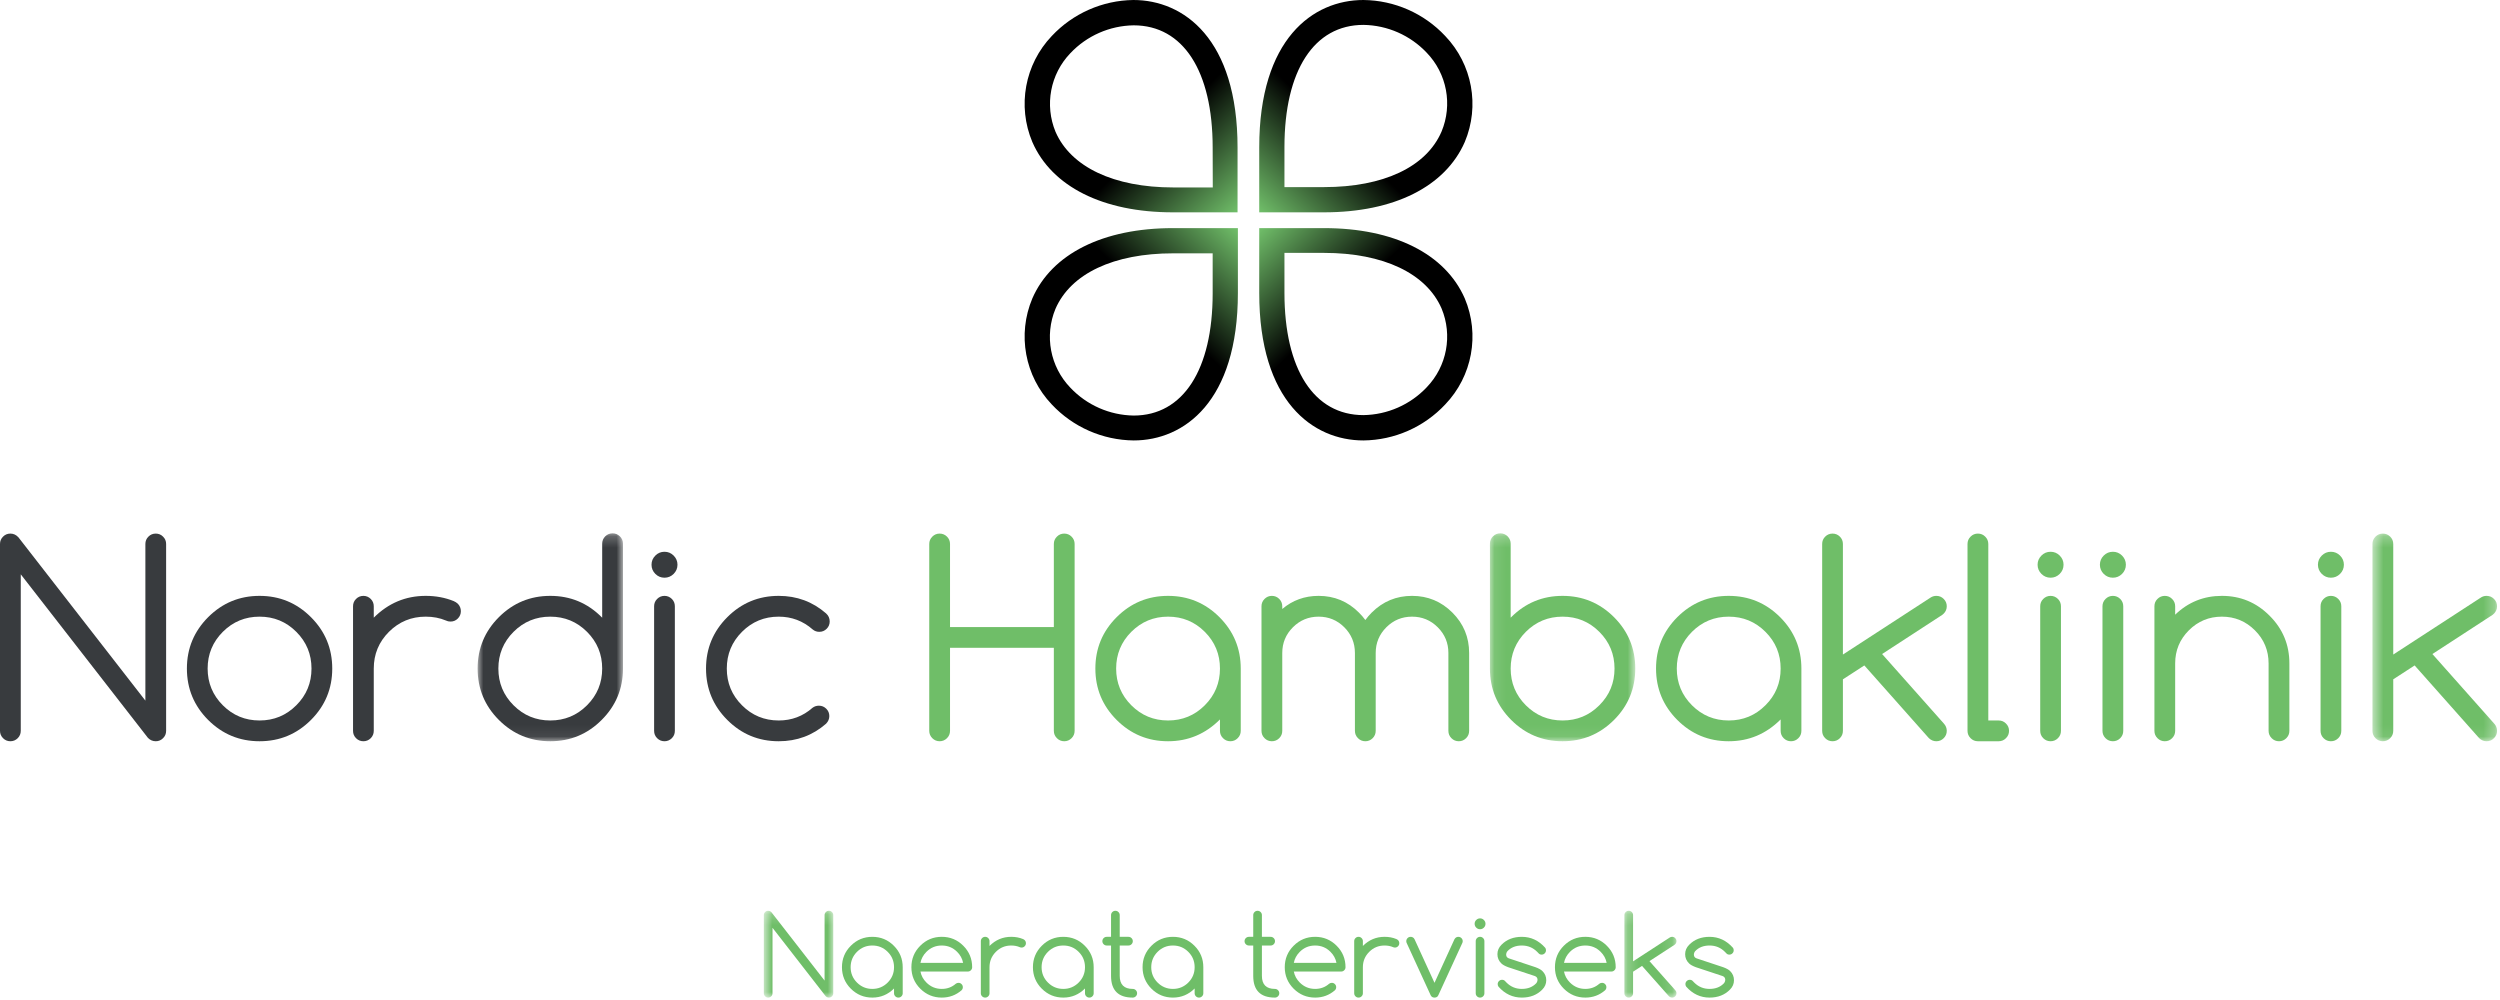 <?xml version="1.0" encoding="UTF-8"?>
<svg width="225px" height="90px" viewBox="0 0 225 90" version="1.1" xmlns="http://www.w3.org/2000/svg" xmlns:xlink="http://www.w3.org/1999/xlink">
    <title>logo/nordic-hk-logo</title>
    <defs>
        <linearGradient x1="-0.208%" y1="99.312%" x2="84.773%" y2="14.696%" id="linearGradient-1">
            <stop stop-color="#70BE69" offset="0%"></stop>
            <stop stop-color="#000000" offset="43%"></stop>
        </linearGradient>
        <linearGradient x1="100.365%" y1="99.46%" x2="15.257%" y2="14.59%" id="linearGradient-2">
            <stop stop-color="#70BE69" offset="0%"></stop>
            <stop stop-color="#000000" offset="43%"></stop>
        </linearGradient>
        <linearGradient x1="100.208%" y1="0.643%" x2="15.233%" y2="85.3%" id="linearGradient-3">
            <stop stop-color="#70BE69" offset="0%"></stop>
            <stop stop-color="#000000" offset="43%"></stop>
        </linearGradient>
        <linearGradient x1="-0.208%" y1="0.697%" x2="36.33%" y2="37.075%" id="linearGradient-4">
            <stop stop-color="#70BE69" offset="0%"></stop>
            <stop stop-color="#000000" offset="100%"></stop>
        </linearGradient>
        <polygon id="path-5" points="0.744 0.187 6.994 0.187 6.994 8 0.744 8"></polygon>
        <polygon id="path-7" points="0.195 0.187 4.882 0.187 4.882 8 0.195 8"></polygon>
        <polygon id="path-9" points="0.986 0.217 14.068 0.217 14.068 18.929 0.986 18.929"></polygon>
        <polygon id="path-11" points="0.093 0.217 13.174 0.217 13.174 18.929 0.093 18.929"></polygon>
        <polygon id="path-13" points="0.522 0.24 11.732 0.24 11.732 18.929 0.522 18.929"></polygon>
    </defs>
    <g id="Page-1" stroke="none" stroke-width="1" fill="none" fill-rule="evenodd">
        <g id="Artboard" transform="translate(-88, -27)">
            <g id="Group" transform="translate(88, 27)">
                <path d="M119.16,19.11 L113.33,19.11 L113.33,13.28 C113.33,3.49 118.17,0 122.71,0 C125.503,0.03 128.162,1.201 130.07,3.24 C132.505,5.785 133.196,9.533 131.83,12.78 C130.07,16.8 125.46,19.11 119.16,19.11 Z M115.6,16.84 L119.16,16.84 C124.51,16.84 128.37,15.03 129.74,11.84 C130.747,9.423 130.225,6.638 128.41,4.75 C126.927,3.178 124.871,2.272 122.71,2.24 C118.26,2.24 115.6,6.35 115.6,13.24 L115.6,16.84 Z" id="Shape" fill="url(#linearGradient-1)" fill-rule="nonzero"></path>
                <path d="M92.91,12.78 C91.544,9.535 92.231,5.789 94.66,3.24 C96.565,1.208 99.215,0.038 102,0 C106.53,0 111.38,3.49 111.38,13.28 L111.38,19.11 L105.55,19.11 C99.28,19.11 94.66,16.8 92.91,12.78 Z M109.14,13.28 C109.14,6.38 106.48,2.28 102.03,2.28 C99.869,2.312 97.813,3.218 96.33,4.79 C94.522,6.677 94,9.455 95,11.87 C96.38,15.03 100.24,16.87 105.59,16.87 L109.15,16.87 L109.14,13.28 Z" id="Shape" fill="url(#linearGradient-2)" fill-rule="nonzero"></path>
                <path d="M105.58,20.53 L111.41,20.53 L111.41,26.36 C111.41,36.15 106.56,39.64 102.03,39.64 C99.234,39.61 96.572,38.44 94.66,36.4 C92.231,33.851 91.544,30.105 92.91,26.86 C94.66,22.84 99.28,20.53 105.58,20.53 Z M109.14,22.8 L105.58,22.8 C100.23,22.8 96.37,24.62 94.99,27.8 C93.988,30.22 94.514,33.003 96.33,34.89 C97.813,36.462 99.869,37.368 102.03,37.4 C106.48,37.4 109.14,33.28 109.14,26.4 L109.14,22.8 Z" id="Shape" fill="url(#linearGradient-3)" fill-rule="nonzero"></path>
                <path d="M131.83,26.86 C133.199,30.106 132.507,33.856 130.07,36.4 C128.162,38.439 125.503,39.61 122.71,39.64 C118.17,39.64 113.33,36.15 113.33,26.36 L113.33,20.53 L119.16,20.53 C125.46,20.53 130.07,22.84 131.83,26.86 Z M115.6,26.36 C115.6,33.25 118.26,37.36 122.71,37.36 C124.871,37.328 126.927,36.422 128.41,34.85 C130.225,32.962 130.747,30.177 129.74,27.76 C128.37,24.61 124.51,22.76 119.16,22.76 L115.6,22.76 L115.6,26.36 Z" id="Shape" fill="url(#linearGradient-4)" fill-rule="nonzero"></path>
                <g id="Group-74" transform="translate(0, 47)">
                    <g id="Group-3" transform="translate(68, 34.783)">
                        <mask id="mask-6" fill="white">
                            <use xlink:href="#path-5"></use>
                        </mask>
                        <g id="Clip-2"></g>
                        <path d="M1.525,7.609 C1.525,7.716 1.487,7.808 1.41,7.884 C1.334,7.961 1.242,8 1.134,8 C1.027,8 0.935,7.961 0.858,7.884 C0.782,7.808 0.744,7.716 0.744,7.609 L0.744,0.578 C0.744,0.47 0.782,0.379 0.858,0.302 C0.935,0.224 1.027,0.187 1.134,0.187 C1.252,0.187 1.352,0.234 1.437,0.328 L6.212,6.47 L6.212,0.578 C6.212,0.47 6.251,0.379 6.327,0.302 C6.404,0.224 6.496,0.187 6.603,0.187 C6.711,0.187 6.802,0.224 6.879,0.302 C6.956,0.379 6.994,0.47 6.994,0.578 L6.994,7.609 C6.994,7.716 6.956,7.808 6.879,7.884 C6.802,7.961 6.711,8 6.603,8 C6.489,8 6.391,7.957 6.31,7.873 L1.525,1.72 L1.525,7.609 Z" id="Fill-1" fill="#6FBE68" mask="url(#mask-6)"></path>
                    </g>
                    <path d="M78.51,38.096 C77.97,38.096 77.509,38.285 77.128,38.666 C76.747,39.047 76.557,39.508 76.557,40.049 C76.557,40.588 76.747,41.049 77.128,41.43 C77.509,41.811 77.97,42.002 78.51,42.002 C79.05,42.002 79.511,41.811 79.892,41.43 C80.273,41.049 80.463,40.588 80.463,40.049 C80.463,39.508 80.273,39.047 79.892,38.666 C79.511,38.285 79.05,38.096 78.51,38.096 L78.51,38.096 Z M80.463,41.963 C79.916,42.51 79.265,42.783 78.51,42.783 C77.755,42.783 77.111,42.516 76.576,41.983 C76.042,41.448 75.776,40.803 75.776,40.049 C75.776,39.293 76.042,38.649 76.576,38.116 C77.111,37.58 77.755,37.315 78.51,37.315 C79.265,37.315 79.909,37.58 80.444,38.116 C80.978,38.649 81.244,39.293 81.244,40.049 L81.244,42.393 C81.244,42.5 81.206,42.592 81.129,42.668 C81.053,42.744 80.961,42.783 80.854,42.783 C80.746,42.783 80.655,42.744 80.577,42.668 C80.501,42.592 80.463,42.5 80.463,42.393 L80.463,41.963 Z" id="Fill-4" fill="#6FBE68"></path>
                    <path d="M86.679,39.658 C86.608,39.283 86.428,38.953 86.142,38.666 C85.761,38.285 85.3,38.096 84.76,38.096 C84.22,38.096 83.759,38.285 83.378,38.666 C83.092,38.953 82.912,39.283 82.841,39.658 L86.679,39.658 Z M86.264,41.455 C86.371,41.455 86.463,41.492 86.539,41.57 C86.617,41.646 86.655,41.738 86.655,41.846 C86.655,41.953 86.617,42.045 86.542,42.123 C86.037,42.562 85.444,42.783 84.76,42.783 C84.005,42.783 83.361,42.515 82.826,41.982 C82.292,41.447 82.026,40.803 82.026,40.049 C82.026,39.293 82.292,38.648 82.826,38.115 C83.361,37.58 84.005,37.314 84.76,37.314 C85.515,37.314 86.159,37.58 86.694,38.115 C87.228,38.648 87.494,39.293 87.494,40.049 C87.494,40.156 87.456,40.248 87.379,40.324 C87.303,40.4 87.211,40.439 87.104,40.439 L82.841,40.439 C82.912,40.812 83.092,41.144 83.378,41.429 C83.759,41.81 84.22,42.002 84.76,42.002 C85.248,42.002 85.668,41.847 86.02,41.537 C86.091,41.482 86.173,41.455 86.264,41.455 L86.264,41.455 Z" id="Fill-6" fill="#6FBE68"></path>
                    <path d="M88.275,37.705 C88.275,37.598 88.313,37.506 88.389,37.43 C88.466,37.351 88.558,37.314 88.666,37.314 C88.773,37.314 88.865,37.351 88.941,37.43 C89.018,37.506 89.056,37.598 89.056,37.705 L89.056,38.135 C89.603,37.588 90.254,37.314 91.009,37.314 C91.39,37.314 91.74,37.379 92.059,37.51 C92.118,37.531 92.171,37.566 92.22,37.611 C92.296,37.689 92.333,37.783 92.333,37.891 C92.333,37.998 92.295,38.09 92.217,38.166 C92.141,38.242 92.049,38.281 91.942,38.281 C91.88,38.281 91.823,38.267 91.771,38.242 C91.54,38.144 91.286,38.096 91.009,38.096 C90.469,38.096 90.008,38.285 89.628,38.666 C89.247,39.047 89.056,39.508 89.056,40.049 L89.056,42.392 C89.056,42.5 89.018,42.592 88.941,42.668 C88.865,42.744 88.773,42.783 88.666,42.783 C88.558,42.783 88.466,42.744 88.389,42.668 C88.313,42.592 88.275,42.5 88.275,42.392 L88.275,37.705 Z" id="Fill-8" fill="#6FBE68"></path>
                    <path d="M95.697,38.096 C95.157,38.096 94.696,38.285 94.315,38.666 C93.934,39.047 93.744,39.508 93.744,40.049 C93.744,40.588 93.934,41.049 94.315,41.43 C94.696,41.811 95.157,42.002 95.697,42.002 C96.237,42.002 96.698,41.811 97.079,41.43 C97.46,41.049 97.65,40.588 97.65,40.049 C97.65,39.508 97.46,39.047 97.079,38.666 C96.698,38.285 96.237,38.096 95.697,38.096 L95.697,38.096 Z M97.65,41.963 C97.103,42.51 96.452,42.783 95.697,42.783 C94.942,42.783 94.298,42.516 93.763,41.983 C93.229,41.448 92.963,40.803 92.963,40.049 C92.963,39.293 93.229,38.649 93.763,38.116 C94.298,37.58 94.942,37.315 95.697,37.315 C96.452,37.315 97.096,37.58 97.631,38.116 C98.165,38.649 98.431,39.293 98.431,40.049 L98.431,42.393 C98.431,42.5 98.393,42.592 98.316,42.668 C98.24,42.744 98.148,42.783 98.041,42.783 C97.933,42.783 97.842,42.744 97.764,42.668 C97.688,42.592 97.65,42.5 97.65,42.393 L97.65,41.963 Z" id="Fill-10" fill="#6FBE68"></path>
                    <path d="M101.947,42.002 C102.054,42.002 102.146,42.039 102.222,42.117 C102.3,42.193 102.338,42.285 102.338,42.393 C102.338,42.5 102.3,42.592 102.222,42.668 C102.146,42.744 102.054,42.783 101.947,42.783 C100.645,42.783 99.994,42.131 99.994,40.83 L99.994,38.096 L99.603,38.096 C99.496,38.096 99.404,38.057 99.327,37.981 C99.251,37.904 99.213,37.813 99.213,37.705 C99.213,37.598 99.251,37.506 99.327,37.43 C99.404,37.352 99.496,37.315 99.603,37.315 L99.994,37.315 L99.994,35.361 C99.994,35.254 100.032,35.162 100.108,35.086 C100.185,35.008 100.277,34.971 100.385,34.971 C100.492,34.971 100.584,35.008 100.66,35.086 C100.737,35.162 100.775,35.254 100.775,35.361 L100.775,37.315 L101.561,37.315 C101.669,37.315 101.76,37.352 101.837,37.43 C101.914,37.506 101.952,37.598 101.952,37.705 C101.952,37.813 101.914,37.904 101.837,37.981 C101.76,38.057 101.669,38.096 101.561,38.096 L100.775,38.096 L100.775,40.83 C100.775,41.611 101.166,42.002 101.947,42.002" id="Fill-12" fill="#6FBE68"></path>
                    <path d="M105.565,38.096 C105.025,38.096 104.564,38.285 104.183,38.666 C103.802,39.047 103.612,39.508 103.612,40.049 C103.612,40.588 103.802,41.049 104.183,41.43 C104.564,41.811 105.025,42.002 105.565,42.002 C106.105,42.002 106.566,41.811 106.947,41.43 C107.328,41.049 107.518,40.588 107.518,40.049 C107.518,39.508 107.328,39.047 106.947,38.666 C106.566,38.285 106.105,38.096 105.565,38.096 L105.565,38.096 Z M107.518,41.963 C106.971,42.51 106.32,42.783 105.565,42.783 C104.81,42.783 104.166,42.516 103.631,41.983 C103.097,41.448 102.831,40.803 102.831,40.049 C102.831,39.293 103.097,38.649 103.631,38.116 C104.166,37.58 104.81,37.315 105.565,37.315 C106.32,37.315 106.964,37.58 107.499,38.116 C108.033,38.649 108.299,39.293 108.299,40.049 L108.299,42.393 C108.299,42.5 108.261,42.592 108.184,42.668 C108.108,42.744 108.016,42.783 107.909,42.783 C107.801,42.783 107.71,42.744 107.632,42.668 C107.556,42.592 107.518,42.5 107.518,42.393 L107.518,41.963 Z" id="Fill-14" fill="#6FBE68"></path>
                    <path d="M114.744,42.002 C114.851,42.002 114.943,42.039 115.019,42.117 C115.097,42.193 115.135,42.285 115.135,42.393 C115.135,42.5 115.097,42.592 115.019,42.668 C114.943,42.744 114.851,42.783 114.744,42.783 C113.442,42.783 112.791,42.131 112.791,40.83 L112.791,38.096 L112.4,38.096 C112.293,38.096 112.201,38.057 112.124,37.981 C112.048,37.904 112.01,37.813 112.01,37.705 C112.01,37.598 112.048,37.506 112.124,37.43 C112.201,37.352 112.293,37.315 112.4,37.315 L112.791,37.315 L112.791,35.361 C112.791,35.254 112.829,35.162 112.905,35.086 C112.982,35.008 113.074,34.971 113.182,34.971 C113.289,34.971 113.381,35.008 113.457,35.086 C113.534,35.162 113.572,35.254 113.572,35.361 L113.572,37.315 L114.358,37.315 C114.466,37.315 114.557,37.352 114.634,37.43 C114.711,37.506 114.749,37.598 114.749,37.705 C114.749,37.813 114.711,37.904 114.634,37.981 C114.557,38.057 114.466,38.096 114.358,38.096 L113.572,38.096 L113.572,40.83 C113.572,41.611 113.963,42.002 114.744,42.002" id="Fill-16" fill="#6FBE68"></path>
                    <path d="M120.281,39.658 C120.21,39.283 120.03,38.953 119.744,38.666 C119.363,38.285 118.902,38.096 118.362,38.096 C117.822,38.096 117.361,38.285 116.98,38.666 C116.694,38.953 116.514,39.283 116.443,39.658 L120.281,39.658 Z M119.866,41.455 C119.973,41.455 120.065,41.492 120.141,41.57 C120.219,41.646 120.257,41.738 120.257,41.846 C120.257,41.953 120.219,42.045 120.144,42.123 C119.639,42.562 119.046,42.783 118.362,42.783 C117.607,42.783 116.963,42.515 116.428,41.982 C115.894,41.447 115.628,40.803 115.628,40.049 C115.628,39.293 115.894,38.648 116.428,38.115 C116.963,37.58 117.607,37.314 118.362,37.314 C119.117,37.314 119.761,37.58 120.296,38.115 C120.83,38.648 121.096,39.293 121.096,40.049 C121.096,40.156 121.058,40.248 120.981,40.324 C120.905,40.4 120.813,40.439 120.706,40.439 L116.443,40.439 C116.514,40.812 116.694,41.144 116.98,41.429 C117.361,41.81 117.822,42.002 118.362,42.002 C118.85,42.002 119.27,41.847 119.622,41.537 C119.693,41.482 119.775,41.455 119.866,41.455 L119.866,41.455 Z" id="Fill-18" fill="#6FBE68"></path>
                    <path d="M121.878,37.705 C121.878,37.598 121.916,37.506 121.992,37.43 C122.069,37.351 122.161,37.314 122.269,37.314 C122.376,37.314 122.468,37.351 122.544,37.43 C122.621,37.506 122.659,37.598 122.659,37.705 L122.659,38.135 C123.206,37.588 123.857,37.314 124.612,37.314 C124.993,37.314 125.343,37.379 125.662,37.51 C125.721,37.531 125.774,37.566 125.823,37.611 C125.899,37.689 125.936,37.783 125.936,37.891 C125.936,37.998 125.898,38.09 125.82,38.166 C125.744,38.242 125.652,38.281 125.545,38.281 C125.483,38.281 125.426,38.267 125.374,38.242 C125.143,38.144 124.889,38.096 124.612,38.096 C124.072,38.096 123.611,38.285 123.231,38.666 C122.85,39.047 122.659,39.508 122.659,40.049 L122.659,42.392 C122.659,42.5 122.621,42.592 122.544,42.668 C122.468,42.744 122.376,42.783 122.269,42.783 C122.161,42.783 122.069,42.744 121.992,42.668 C121.916,42.592 121.878,42.5 121.878,42.392 L121.878,37.705 Z" id="Fill-20" fill="#6FBE68"></path>
                    <path d="M129.383,42.676 C129.312,42.746 129.219,42.783 129.105,42.783 C128.99,42.783 128.898,42.746 128.826,42.67 C128.804,42.651 128.782,42.619 128.763,42.578 L126.595,37.856 C126.575,37.811 126.566,37.76 126.566,37.705 C126.566,37.598 126.604,37.506 126.68,37.43 C126.757,37.352 126.849,37.315 126.956,37.315 C127.064,37.315 127.156,37.352 127.235,37.426 C127.261,37.453 127.285,37.487 127.308,37.53 L129.105,41.455 L130.902,37.53 C130.924,37.487 130.95,37.453 130.98,37.426 C131.055,37.352 131.146,37.315 131.253,37.315 C131.361,37.315 131.452,37.352 131.529,37.43 C131.606,37.506 131.644,37.598 131.644,37.705 C131.644,37.76 131.634,37.811 131.614,37.856 L129.446,42.578 C129.427,42.619 129.405,42.653 129.383,42.676" id="Fill-22" fill="#6FBE68"></path>
                    <path d="M132.815,37.705 C132.815,37.598 132.853,37.506 132.929,37.43 C133.006,37.351 133.098,37.314 133.206,37.314 C133.313,37.314 133.405,37.351 133.481,37.43 C133.558,37.506 133.596,37.598 133.596,37.705 L133.596,42.392 C133.596,42.5 133.558,42.592 133.481,42.668 C133.405,42.744 133.313,42.783 133.206,42.783 C133.098,42.783 133.006,42.744 132.929,42.668 C132.853,42.592 132.815,42.5 132.815,42.392 L132.815,37.705 Z M133.694,36.143 C133.694,36.275 133.646,36.391 133.549,36.486 C133.454,36.582 133.339,36.631 133.206,36.631 C133.072,36.631 132.958,36.582 132.861,36.486 C132.765,36.391 132.717,36.275 132.717,36.143 C132.717,36.008 132.765,35.894 132.861,35.799 C132.958,35.701 133.072,35.654 133.206,35.654 C133.339,35.654 133.454,35.701 133.549,35.799 C133.646,35.894 133.694,36.008 133.694,36.143 L133.694,36.143 Z" id="Fill-24" fill="#6FBE68"></path>
                    <path d="M135.735,40.049 C135.439,39.938 135.232,39.822 135.115,39.701 C134.883,39.475 134.768,39.199 134.768,38.877 C134.768,38.555 134.888,38.274 135.13,38.031 C135.598,37.553 136.211,37.315 136.965,37.315 C137.783,37.315 138.482,37.641 139.065,38.295 C139.117,38.358 139.141,38.434 139.138,38.526 C139.138,38.633 139.1,38.725 139.023,38.801 C138.947,38.877 138.855,38.916 138.748,38.916 C138.64,38.916 138.554,38.881 138.489,38.813 C138.423,38.744 138.377,38.695 138.347,38.666 C137.966,38.285 137.506,38.096 136.965,38.096 C136.425,38.096 135.994,38.264 135.672,38.604 C135.593,38.697 135.554,38.811 135.554,38.94 C135.564,39.094 135.644,39.197 135.794,39.252 L138.196,40.049 C138.492,40.158 138.699,40.276 138.816,40.395 C139.048,40.623 139.163,40.899 139.163,41.221 C139.163,41.543 139.043,41.824 138.801,42.065 C138.333,42.543 137.72,42.783 136.965,42.783 C136.145,42.783 135.445,42.455 134.866,41.801 C134.817,41.733 134.793,41.656 134.793,41.572 C134.793,41.465 134.831,41.373 134.907,41.297 C134.984,41.219 135.076,41.182 135.183,41.182 C135.291,41.182 135.377,41.215 135.442,41.283 C135.507,41.352 135.554,41.401 135.584,41.43 C135.964,41.811 136.425,42.002 136.965,42.002 C137.506,42.002 137.937,41.832 138.259,41.494 C138.338,41.399 138.377,41.287 138.377,41.156 C138.367,41.004 138.287,40.901 138.137,40.844 L135.735,40.049 Z" id="Fill-26" fill="#6FBE68"></path>
                    <path d="M144.598,39.658 C144.527,39.283 144.347,38.953 144.061,38.666 C143.68,38.285 143.219,38.096 142.679,38.096 C142.139,38.096 141.678,38.285 141.297,38.666 C141.011,38.953 140.831,39.283 140.76,39.658 L144.598,39.658 Z M144.183,41.455 C144.29,41.455 144.382,41.492 144.458,41.57 C144.536,41.646 144.574,41.738 144.574,41.846 C144.574,41.953 144.536,42.045 144.461,42.123 C143.956,42.562 143.363,42.783 142.679,42.783 C141.924,42.783 141.28,42.515 140.745,41.982 C140.211,41.447 139.945,40.803 139.945,40.049 C139.945,39.293 140.211,38.648 140.745,38.115 C141.28,37.58 141.924,37.314 142.679,37.314 C143.434,37.314 144.078,37.58 144.613,38.115 C145.147,38.648 145.413,39.293 145.413,40.049 C145.413,40.156 145.375,40.248 145.298,40.324 C145.222,40.4 145.13,40.439 145.023,40.439 L140.76,40.439 C140.831,40.812 141.011,41.144 141.297,41.429 C141.678,41.81 142.139,42.002 142.679,42.002 C143.167,42.002 143.587,41.847 143.939,41.537 C144.01,41.482 144.092,41.455 144.183,41.455 L144.183,41.455 Z" id="Fill-28" fill="#6FBE68"></path>
                    <g id="Group-32" transform="translate(146, 34.783)">
                        <mask id="mask-8" fill="white">
                            <use xlink:href="#path-7"></use>
                        </mask>
                        <g id="Clip-31"></g>
                        <path d="M0.976,4.738 L4.282,2.59 C4.343,2.55 4.414,2.531 4.492,2.531 C4.599,2.531 4.691,2.568 4.767,2.646 C4.844,2.722 4.882,2.814 4.882,2.922 C4.882,3.029 4.845,3.119 4.77,3.195 C4.75,3.215 4.733,3.23 4.716,3.244 L2.451,4.718 L4.775,7.336 C4.846,7.414 4.882,7.504 4.882,7.609 C4.882,7.717 4.844,7.808 4.767,7.884 C4.691,7.961 4.599,8 4.492,8 C4.384,8 4.289,7.961 4.208,7.883 L1.782,5.148 L0.976,5.67 L0.976,7.609 C0.976,7.717 0.938,7.808 0.861,7.884 C0.785,7.961 0.693,8 0.585,8 C0.478,8 0.386,7.961 0.309,7.884 C0.233,7.808 0.195,7.717 0.195,7.609 L0.195,0.578 C0.195,0.47 0.233,0.379 0.309,0.302 C0.386,0.224 0.478,0.187 0.585,0.187 C0.693,0.187 0.785,0.224 0.861,0.302 C0.938,0.379 0.976,0.47 0.976,0.578 L0.976,4.738 Z" id="Fill-30" fill="#6FBE68" mask="url(#mask-8)"></path>
                    </g>
                    <path d="M152.63,40.049 C152.334,39.938 152.127,39.822 152.01,39.701 C151.778,39.475 151.663,39.199 151.663,38.877 C151.663,38.555 151.783,38.274 152.025,38.031 C152.493,37.553 153.106,37.315 153.86,37.315 C154.678,37.315 155.377,37.641 155.96,38.295 C156.012,38.358 156.036,38.434 156.033,38.526 C156.033,38.633 155.995,38.725 155.918,38.801 C155.842,38.877 155.75,38.916 155.643,38.916 C155.535,38.916 155.449,38.881 155.384,38.813 C155.318,38.744 155.272,38.695 155.242,38.666 C154.861,38.285 154.401,38.096 153.86,38.096 C153.32,38.096 152.889,38.264 152.567,38.604 C152.488,38.697 152.449,38.811 152.449,38.94 C152.459,39.094 152.539,39.197 152.689,39.252 L155.091,40.049 C155.387,40.158 155.594,40.276 155.711,40.395 C155.943,40.623 156.058,40.899 156.058,41.221 C156.058,41.543 155.938,41.824 155.696,42.065 C155.228,42.543 154.615,42.783 153.86,42.783 C153.04,42.783 152.34,42.455 151.761,41.801 C151.712,41.733 151.688,41.656 151.688,41.572 C151.688,41.465 151.726,41.373 151.802,41.297 C151.879,41.219 151.971,41.182 152.078,41.182 C152.186,41.182 152.272,41.215 152.337,41.283 C152.402,41.352 152.449,41.401 152.479,41.43 C152.859,41.811 153.32,42.002 153.86,42.002 C154.401,42.002 154.832,41.832 155.154,41.494 C155.233,41.399 155.272,41.287 155.272,41.156 C155.262,41.004 155.182,40.901 155.032,40.844 L152.63,40.049 Z" id="Fill-33" fill="#6FBE68"></path>
                    <path d="M1.869,18.776 C1.869,19.034 1.777,19.254 1.597,19.437 C1.412,19.62 1.19,19.712 0.934,19.712 C0.676,19.712 0.457,19.62 0.275,19.437 C0.092,19.254 0,19.034 0,18.776 L0,1.957 C0,1.699 0.092,1.479 0.275,1.297 C0.457,1.113 0.676,1.023 0.934,1.023 C1.214,1.023 1.455,1.135 1.66,1.361 L13.084,16.056 L13.084,1.957 C13.084,1.699 13.173,1.479 13.357,1.297 C13.538,1.113 13.76,1.023 14.018,1.023 C14.275,1.023 14.494,1.113 14.675,1.297 C14.861,1.479 14.951,1.699 14.951,1.957 L14.951,18.776 C14.951,19.034 14.861,19.254 14.675,19.437 C14.494,19.62 14.275,19.712 14.018,19.712 C13.746,19.712 13.51,19.61 13.314,19.408 L1.869,4.689 L1.869,18.776 Z" id="Fill-35" fill="#383B3E"></path>
                    <path d="M23.36,8.499 C22.068,8.499 20.966,8.954 20.054,9.864 C19.145,10.775 18.687,11.879 18.687,13.17 C18.687,14.464 19.145,15.565 20.054,16.476 C20.966,17.388 22.068,17.843 23.36,17.843 C24.654,17.843 25.756,17.388 26.666,16.476 C27.58,15.565 28.035,14.464 28.035,13.17 C28.035,11.879 27.58,10.775 26.666,9.864 C25.756,8.954 24.654,8.499 23.36,8.499 M29.902,13.17 C29.902,14.977 29.263,16.519 27.986,17.796 C26.709,19.073 25.17,19.712 23.36,19.712 C21.553,19.712 20.014,19.073 18.734,17.796 C17.46,16.519 16.821,14.977 16.821,13.17 C16.821,11.364 17.46,9.822 18.734,8.545 C20.014,7.268 21.553,6.628 23.36,6.628 C25.17,6.628 26.709,7.268 27.986,8.545 C29.263,9.822 29.902,11.364 29.902,13.17" id="Fill-37" fill="#383B3E"></path>
                    <path d="M31.773,7.564 C31.773,7.308 31.861,7.085 32.045,6.904 C32.227,6.721 32.449,6.628 32.708,6.628 C32.962,6.628 33.181,6.721 33.367,6.904 C33.547,7.085 33.639,7.308 33.639,7.564 L33.639,8.591 C34.949,7.284 36.505,6.628 38.312,6.628 C39.224,6.628 40.06,6.785 40.827,7.096 C40.964,7.151 41.093,7.234 41.209,7.34 C41.386,7.529 41.478,7.75 41.478,8.007 C41.478,8.264 41.386,8.485 41.203,8.668 C41.022,8.851 40.803,8.941 40.544,8.941 C40.395,8.941 40.26,8.911 40.136,8.848 C39.584,8.614 38.977,8.499 38.312,8.499 C37.02,8.499 35.919,8.954 35.005,9.864 C34.093,10.775 33.639,11.879 33.639,13.169 L33.639,18.776 C33.639,19.035 33.547,19.253 33.367,19.438 C33.181,19.62 32.962,19.712 32.708,19.712 C32.449,19.712 32.227,19.62 32.045,19.438 C31.861,19.253 31.773,19.035 31.773,18.776 L31.773,7.564 Z" id="Fill-39" fill="#383B3E"></path>
                    <g id="Group-43" transform="translate(42, 0.783)">
                        <mask id="mask-10" fill="white">
                            <use xlink:href="#path-9"></use>
                        </mask>
                        <g id="Clip-42"></g>
                        <path d="M12.197,12.387 C12.197,11.096 11.743,9.992 10.831,9.081 C9.92,8.171 8.817,7.716 7.525,7.716 C6.234,7.716 5.129,8.171 4.22,9.081 C3.308,9.992 2.853,11.096 2.853,12.387 C2.853,13.681 3.308,14.783 4.22,15.693 C5.129,16.605 6.234,17.06 7.525,17.06 C8.817,17.06 9.92,16.605 10.831,15.693 C11.743,14.783 12.197,13.681 12.197,12.387 L12.197,12.387 Z M12.197,1.151 C12.197,0.893 12.29,0.673 12.47,0.49 C12.655,0.307 12.877,0.217 13.133,0.217 C13.388,0.217 13.607,0.307 13.792,0.49 C13.975,0.673 14.068,0.893 14.068,1.151 L14.068,12.387 C14.068,14.194 13.429,15.736 12.148,17.013 C10.875,18.29 9.332,18.929 7.525,18.929 C5.718,18.929 4.176,18.29 2.899,17.013 C1.622,15.736 0.986,14.194 0.986,12.387 C0.986,10.581 1.622,9.039 2.899,7.762 C4.176,6.485 5.718,5.845 7.525,5.845 C9.332,5.845 10.875,6.485 12.148,7.762 C12.169,7.777 12.183,7.793 12.197,7.808 L12.197,1.151 Z" id="Fill-41" fill="#383B3E" mask="url(#mask-10)"></path>
                    </g>
                    <path d="M58.87,7.564 C58.87,7.308 58.959,7.085 59.143,6.904 C59.327,6.721 59.546,6.628 59.805,6.628 C60.06,6.628 60.279,6.721 60.467,6.904 C60.648,7.085 60.737,7.308 60.737,7.564 L60.737,18.776 C60.737,19.035 60.648,19.253 60.467,19.438 C60.279,19.62 60.06,19.712 59.805,19.712 C59.546,19.712 59.327,19.62 59.143,19.438 C58.959,19.253 58.87,19.035 58.87,18.776 L58.87,7.564 Z M60.973,3.826 C60.973,4.146 60.855,4.42 60.628,4.651 C60.397,4.878 60.124,4.994 59.805,4.994 C59.485,4.994 59.209,4.878 58.982,4.651 C58.752,4.42 58.637,4.146 58.637,3.826 C58.637,3.506 58.752,3.232 58.982,3.002 C59.209,2.772 59.485,2.659 59.805,2.659 C60.124,2.659 60.397,2.772 60.628,3.002 C60.855,3.232 60.973,3.506 60.973,3.826 L60.973,3.826 Z" id="Fill-44" fill="#383B3E"></path>
                    <path d="M73.703,16.511 C73.959,16.511 74.181,16.604 74.365,16.786 C74.547,16.969 74.639,17.188 74.639,17.446 C74.639,17.703 74.541,17.933 74.345,18.135 C73.14,19.186 71.721,19.712 70.084,19.712 C68.277,19.712 66.735,19.074 65.458,17.796 C64.181,16.519 63.542,14.977 63.542,13.17 C63.542,11.365 64.181,9.823 65.458,8.545 C66.735,7.268 68.277,6.628 70.084,6.628 C71.721,6.628 73.14,7.156 74.345,8.205 C74.563,8.402 74.673,8.643 74.673,8.931 C74.673,9.188 74.584,9.407 74.399,9.591 C74.215,9.774 73.997,9.865 73.738,9.865 C73.514,9.865 73.314,9.795 73.145,9.654 C72.27,8.885 71.252,8.499 70.084,8.499 C68.789,8.499 67.687,8.954 66.778,9.865 C65.867,10.776 65.412,11.879 65.412,13.17 C65.412,14.464 65.867,15.566 66.778,16.476 C67.687,17.388 68.789,17.843 70.084,17.843 C71.252,17.843 72.267,17.461 73.131,16.698 C73.298,16.573 73.487,16.511 73.703,16.511" id="Fill-46" fill="#383B3E"></path>
                    <path d="M83.632,1.957 C83.632,1.699 83.727,1.479 83.908,1.297 C84.092,1.113 84.311,1.023 84.567,1.023 C84.822,1.023 85.044,1.113 85.229,1.297 C85.409,1.479 85.502,1.699 85.502,1.957 L85.502,9.433 L94.846,9.433 L94.846,1.957 C94.846,1.699 94.938,1.479 95.122,1.297 C95.303,1.113 95.525,1.023 95.781,1.023 C96.037,1.023 96.258,1.113 96.44,1.297 C96.624,1.479 96.716,1.699 96.716,1.957 L96.716,18.776 C96.716,19.034 96.624,19.254 96.44,19.437 C96.258,19.62 96.037,19.712 95.781,19.712 C95.525,19.712 95.303,19.62 95.122,19.437 C94.938,19.254 94.846,19.034 94.846,18.776 L94.846,11.301 L85.502,11.301 L85.502,18.776 C85.502,19.034 85.409,19.254 85.229,19.437 C85.044,19.62 84.822,19.712 84.567,19.712 C84.311,19.712 84.092,19.62 83.908,19.437 C83.727,19.254 83.632,19.034 83.632,18.776 L83.632,1.957 Z" id="Fill-48" fill="#6FBE68"></path>
                    <path d="M105.125,8.499 C103.83,8.499 102.731,8.954 101.819,9.864 C100.91,10.775 100.453,11.879 100.453,13.17 C100.453,14.464 100.91,15.565 101.819,16.476 C102.731,17.388 103.83,17.843 105.125,17.843 C106.417,17.843 107.521,17.388 108.431,16.476 C109.343,15.565 109.797,14.464 109.797,13.17 C109.797,11.879 109.343,10.775 108.431,9.864 C107.521,8.954 106.417,8.499 105.125,8.499 L105.125,8.499 Z M109.797,17.749 C108.491,19.058 106.932,19.712 105.125,19.712 C103.318,19.712 101.776,19.073 100.499,17.796 C99.222,16.519 98.583,14.977 98.583,13.17 C98.583,11.364 99.222,9.822 100.499,8.545 C101.776,7.268 103.318,6.628 105.125,6.628 C106.932,6.628 108.474,7.268 109.751,8.545 C111.025,9.822 111.667,11.364 111.667,13.17 L111.667,18.776 C111.667,19.034 111.575,19.254 111.391,19.437 C111.21,19.62 110.988,19.712 110.732,19.712 C110.477,19.712 110.255,19.62 110.073,19.437 C109.889,19.254 109.797,19.034 109.797,18.776 L109.797,17.749 Z" id="Fill-50" fill="#6FBE68"></path>
                    <path d="M115.404,18.776 C115.404,19.034 115.312,19.254 115.131,19.437 C114.947,19.62 114.725,19.712 114.468,19.712 C114.211,19.712 113.992,19.62 113.81,19.437 C113.626,19.254 113.534,19.034 113.534,18.776 L113.534,7.563 C113.534,7.307 113.626,7.086 113.81,6.903 C113.992,6.72 114.211,6.628 114.468,6.628 C114.725,6.628 114.947,6.72 115.131,6.903 C115.312,7.086 115.404,7.307 115.404,7.563 L115.404,7.809 C116.33,7.022 117.421,6.628 118.675,6.628 C120.091,6.628 121.304,7.131 122.305,8.135 C122.518,8.346 122.709,8.567 122.881,8.802 C123.05,8.567 123.241,8.346 123.451,8.135 C124.458,7.131 125.666,6.628 127.084,6.628 C128.5,6.628 129.714,7.131 130.717,8.135 C131.722,9.14 132.222,10.35 132.222,11.767 L132.222,18.776 C132.222,19.034 132.133,19.254 131.949,19.437 C131.765,19.62 131.547,19.712 131.291,19.712 C131.031,19.712 130.812,19.62 130.629,19.437 C130.445,19.254 130.355,19.034 130.355,18.776 L130.355,11.767 C130.355,10.865 130.036,10.094 129.397,9.455 C128.758,8.817 127.988,8.499 127.084,8.499 C126.181,8.499 125.41,8.817 124.771,9.455 C124.133,10.094 123.813,10.865 123.813,11.767 L123.813,18.776 C123.813,19.034 123.721,19.254 123.54,19.437 C123.355,19.62 123.137,19.712 122.881,19.712 C122.623,19.712 122.4,19.62 122.219,19.437 C122.035,19.254 121.943,19.034 121.943,18.776 L121.943,11.767 C121.943,10.865 121.624,10.094 120.988,9.455 C120.349,8.817 119.578,8.499 118.675,8.499 C117.771,8.499 117.001,8.817 116.362,9.455 C115.723,10.094 115.404,10.865 115.404,11.767 L115.404,18.776 Z" id="Fill-52" fill="#6FBE68"></path>
                    <g id="Group-56" transform="translate(134, 0.783)">
                        <mask id="mask-12" fill="white">
                            <use xlink:href="#path-11"></use>
                        </mask>
                        <g id="Clip-55"></g>
                        <path d="M6.632,17.06 C7.927,17.06 9.028,16.605 9.938,15.693 C10.853,14.783 11.307,13.681 11.307,12.387 C11.307,11.096 10.853,9.993 9.938,9.081 C9.028,8.171 7.927,7.716 6.632,7.716 C5.34,7.716 4.238,8.171 3.326,9.081 C2.417,9.993 1.96,11.096 1.96,12.387 C1.96,13.681 2.417,14.783 3.326,15.693 C4.238,16.605 5.34,17.06 6.632,17.06 L6.632,17.06 Z M1.96,7.808 C1.977,7.793 1.991,7.777 2.009,7.762 C3.286,6.485 4.828,5.845 6.632,5.845 C8.442,5.845 9.981,6.485 11.261,7.762 C12.535,9.039 13.174,10.581 13.174,12.387 C13.174,14.194 12.535,15.736 11.261,17.013 C9.981,18.29 8.442,18.929 6.632,18.929 C4.828,18.929 3.286,18.29 2.009,17.013 C0.732,15.736 0.093,14.194 0.093,12.387 L0.093,1.151 C0.093,0.893 0.185,0.673 0.366,0.49 C0.55,0.307 0.769,0.217 1.028,0.217 C1.283,0.217 1.502,0.307 1.687,0.49 C1.867,0.673 1.96,0.893 1.96,1.151 L1.96,7.808 Z" id="Fill-54" fill="#6FBE68" mask="url(#mask-12)"></path>
                    </g>
                    <path d="M155.583,8.499 C154.291,8.499 153.189,8.954 152.277,9.864 C151.369,10.775 150.911,11.879 150.911,13.17 C150.911,14.464 151.369,15.565 152.277,16.476 C153.189,17.388 154.291,17.843 155.583,17.843 C156.878,17.843 157.979,17.388 158.889,16.476 C159.804,15.565 160.258,14.464 160.258,13.17 C160.258,11.879 159.804,10.775 158.889,9.864 C157.979,8.954 156.878,8.499 155.583,8.499 L155.583,8.499 Z M160.258,17.749 C158.949,19.058 157.393,19.712 155.583,19.712 C153.776,19.712 152.237,19.073 150.957,17.796 C149.683,16.519 149.044,14.977 149.044,13.17 C149.044,11.364 149.683,9.822 150.957,8.545 C152.237,7.268 153.776,6.628 155.583,6.628 C157.393,6.628 158.932,7.268 160.212,8.545 C161.486,9.822 162.125,11.364 162.125,13.17 L162.125,18.776 C162.125,19.034 162.036,19.254 161.852,19.437 C161.668,19.62 161.449,19.712 161.19,19.712 C160.935,19.712 160.713,19.62 160.531,19.437 C160.348,19.254 160.258,19.034 160.258,18.776 L160.258,17.749 Z" id="Fill-57" fill="#6FBE68"></path>
                    <path d="M165.862,11.909 L173.771,6.769 C173.921,6.676 174.088,6.628 174.271,6.628 C174.531,6.628 174.752,6.721 174.933,6.903 C175.117,7.086 175.209,7.307 175.209,7.563 C175.209,7.82 175.117,8.038 174.939,8.219 C174.892,8.264 174.849,8.303 174.809,8.334 L169.389,11.862 L174.951,18.124 C175.12,18.309 175.209,18.528 175.209,18.776 C175.209,19.034 175.117,19.254 174.933,19.437 C174.752,19.62 174.531,19.712 174.271,19.712 C174.018,19.712 173.791,19.618 173.595,19.43 L167.79,12.889 L165.862,14.139 L165.862,18.776 C165.862,19.034 165.77,19.254 165.589,19.437 C165.405,19.62 165.186,19.712 164.93,19.712 C164.672,19.712 164.45,19.62 164.268,19.437 C164.084,19.254 163.995,19.034 163.995,18.776 L163.995,1.957 C163.995,1.699 164.084,1.479 164.268,1.297 C164.45,1.113 164.672,1.023 164.93,1.023 C165.186,1.023 165.405,1.113 165.589,1.297 C165.77,1.479 165.862,1.699 165.862,1.957 L165.862,11.909 Z" id="Fill-59" fill="#6FBE68"></path>
                    <path d="M177.076,1.957 C177.076,1.699 177.169,1.479 177.352,1.297 C177.534,1.113 177.753,1.023 178.009,1.023 C178.267,1.023 178.489,1.113 178.67,1.297 C178.854,1.479 178.947,1.699 178.947,1.957 L178.947,17.843 L179.882,17.843 C180.138,17.843 180.356,17.935 180.537,18.117 C180.722,18.301 180.813,18.52 180.813,18.776 C180.813,19.034 180.722,19.254 180.537,19.437 C180.356,19.62 180.138,19.712 179.882,19.712 L178.009,19.712 C177.753,19.712 177.534,19.62 177.352,19.437 C177.169,19.254 177.076,19.034 177.076,18.776 L177.076,1.957 Z" id="Fill-61" fill="#6FBE68"></path>
                    <path d="M183.619,7.564 C183.619,7.308 183.708,7.085 183.892,6.904 C184.076,6.721 184.295,6.628 184.551,6.628 C184.809,6.628 185.028,6.721 185.213,6.904 C185.396,7.085 185.486,7.308 185.486,7.564 L185.486,18.776 C185.486,19.035 185.396,19.253 185.213,19.438 C185.028,19.62 184.809,19.712 184.551,19.712 C184.295,19.712 184.076,19.62 183.892,19.438 C183.708,19.253 183.619,19.035 183.619,18.776 L183.619,7.564 Z M185.719,3.826 C185.719,4.146 185.603,4.42 185.374,4.651 C185.146,4.878 184.87,4.994 184.551,4.994 C184.231,4.994 183.958,4.878 183.728,4.651 C183.501,4.42 183.383,4.146 183.383,3.826 C183.383,3.506 183.501,3.232 183.728,3.002 C183.958,2.772 184.231,2.659 184.551,2.659 C184.87,2.659 185.146,2.772 185.374,3.002 C185.603,3.232 185.719,3.506 185.719,3.826 L185.719,3.826 Z" id="Fill-63" fill="#6FBE68"></path>
                    <path d="M189.223,7.564 C189.223,7.308 189.316,7.085 189.499,6.904 C189.681,6.721 189.903,6.628 190.161,6.628 C190.414,6.628 190.636,6.721 190.821,6.904 C191.001,7.085 191.093,7.308 191.093,7.564 L191.093,18.776 C191.093,19.035 191.001,19.253 190.821,19.438 C190.636,19.62 190.414,19.712 190.161,19.712 C189.903,19.712 189.681,19.62 189.499,19.438 C189.316,19.253 189.223,19.035 189.223,18.776 L189.223,7.564 Z M191.329,3.826 C191.329,4.146 191.211,4.42 190.984,4.651 C190.751,4.878 190.481,4.994 190.161,4.994 C189.839,4.994 189.566,4.878 189.335,4.651 C189.106,4.42 188.991,4.146 188.991,3.826 C188.991,3.506 189.106,3.232 189.335,3.002 C189.566,2.772 189.839,2.659 190.161,2.659 C190.481,2.659 190.751,2.772 190.984,3.002 C191.211,3.232 191.329,3.506 191.329,3.826 L191.329,3.826 Z" id="Fill-65" fill="#6FBE68"></path>
                    <path d="M193.898,7.564 C193.898,7.308 193.987,7.085 194.171,6.904 C194.352,6.721 194.574,6.628 194.83,6.628 C195.088,6.628 195.307,6.721 195.489,6.904 C195.672,7.085 195.765,7.308 195.765,7.564 L195.765,8.323 C196.933,7.194 198.334,6.628 199.97,6.628 C201.645,6.628 203.075,7.223 204.26,8.412 C205.451,9.598 206.044,11.03 206.044,12.704 L206.044,18.776 C206.044,19.035 205.952,19.253 205.768,19.438 C205.586,19.62 205.368,19.712 205.112,19.712 C204.853,19.712 204.631,19.62 204.451,19.438 C204.266,19.253 204.173,19.035 204.173,18.776 L204.173,12.704 C204.173,11.543 203.765,10.552 202.943,9.73 C202.12,8.909 201.13,8.499 199.97,8.499 C198.811,8.499 197.819,8.909 196.996,9.73 C196.176,10.552 195.765,11.543 195.765,12.704 L195.765,18.776 C195.765,19.035 195.672,19.253 195.489,19.438 C195.307,19.62 195.088,19.712 194.83,19.712 C194.574,19.712 194.352,19.62 194.171,19.438 C193.987,19.253 193.898,19.035 193.898,18.776 L193.898,7.564 Z" id="Fill-67" fill="#6FBE68"></path>
                    <path d="M208.85,7.564 C208.85,7.308 208.939,7.085 209.123,6.904 C209.307,6.721 209.526,6.628 209.782,6.628 C210.041,6.628 210.259,6.721 210.444,6.904 C210.627,7.085 210.717,7.308 210.717,7.564 L210.717,18.776 C210.717,19.035 210.627,19.253 210.444,19.438 C210.259,19.62 210.041,19.712 209.782,19.712 C209.526,19.712 209.307,19.62 209.123,19.438 C208.939,19.253 208.85,19.035 208.85,18.776 L208.85,7.564 Z M210.95,3.826 C210.95,4.146 210.834,4.42 210.605,4.651 C210.377,4.878 210.101,4.994 209.782,4.994 C209.462,4.994 209.19,4.878 208.959,4.651 C208.732,4.42 208.614,4.146 208.614,3.826 C208.614,3.506 208.732,3.232 208.959,3.002 C209.19,2.772 209.462,2.659 209.782,2.659 C210.101,2.659 210.377,2.772 210.605,3.002 C210.834,3.232 210.95,3.506 210.95,3.826 L210.95,3.826 Z" id="Fill-69" fill="#6FBE68"></path>
                    <g id="Group-73" transform="translate(213, 0.783)">
                        <mask id="mask-14" fill="white">
                            <use xlink:href="#path-13"></use>
                        </mask>
                        <g id="Clip-72"></g>
                        <path d="M2.392,11.126 L10.297,5.986 C10.444,5.893 10.612,5.845 10.801,5.845 C11.057,5.845 11.276,5.938 11.459,6.12 C11.644,6.303 11.733,6.524 11.733,6.78 C11.733,7.037 11.644,7.255 11.465,7.436 C11.419,7.481 11.376,7.52 11.336,7.551 L5.916,11.079 L11.477,17.341 C11.65,17.526 11.733,17.745 11.733,17.993 C11.733,18.251 11.644,18.471 11.459,18.654 C11.276,18.837 11.057,18.929 10.801,18.929 C10.542,18.929 10.318,18.835 10.122,18.647 L4.317,12.106 L2.392,13.356 L2.392,17.993 C2.392,18.251 2.297,18.471 2.116,18.654 C1.932,18.837 1.713,18.929 1.454,18.929 C1.198,18.929 0.979,18.837 0.795,18.654 C0.614,18.471 0.522,18.251 0.522,17.993 L0.522,1.174 C0.522,0.916 0.614,0.696 0.795,0.514 C0.979,0.33 1.198,0.24 1.454,0.24 C1.713,0.24 1.932,0.33 2.116,0.514 C2.297,0.696 2.392,0.916 2.392,1.174 L2.392,11.126 Z" id="Fill-71" fill="#6FBE68" mask="url(#mask-14)"></path>
                    </g>
                </g>
            </g>
        </g>
    </g>
</svg>